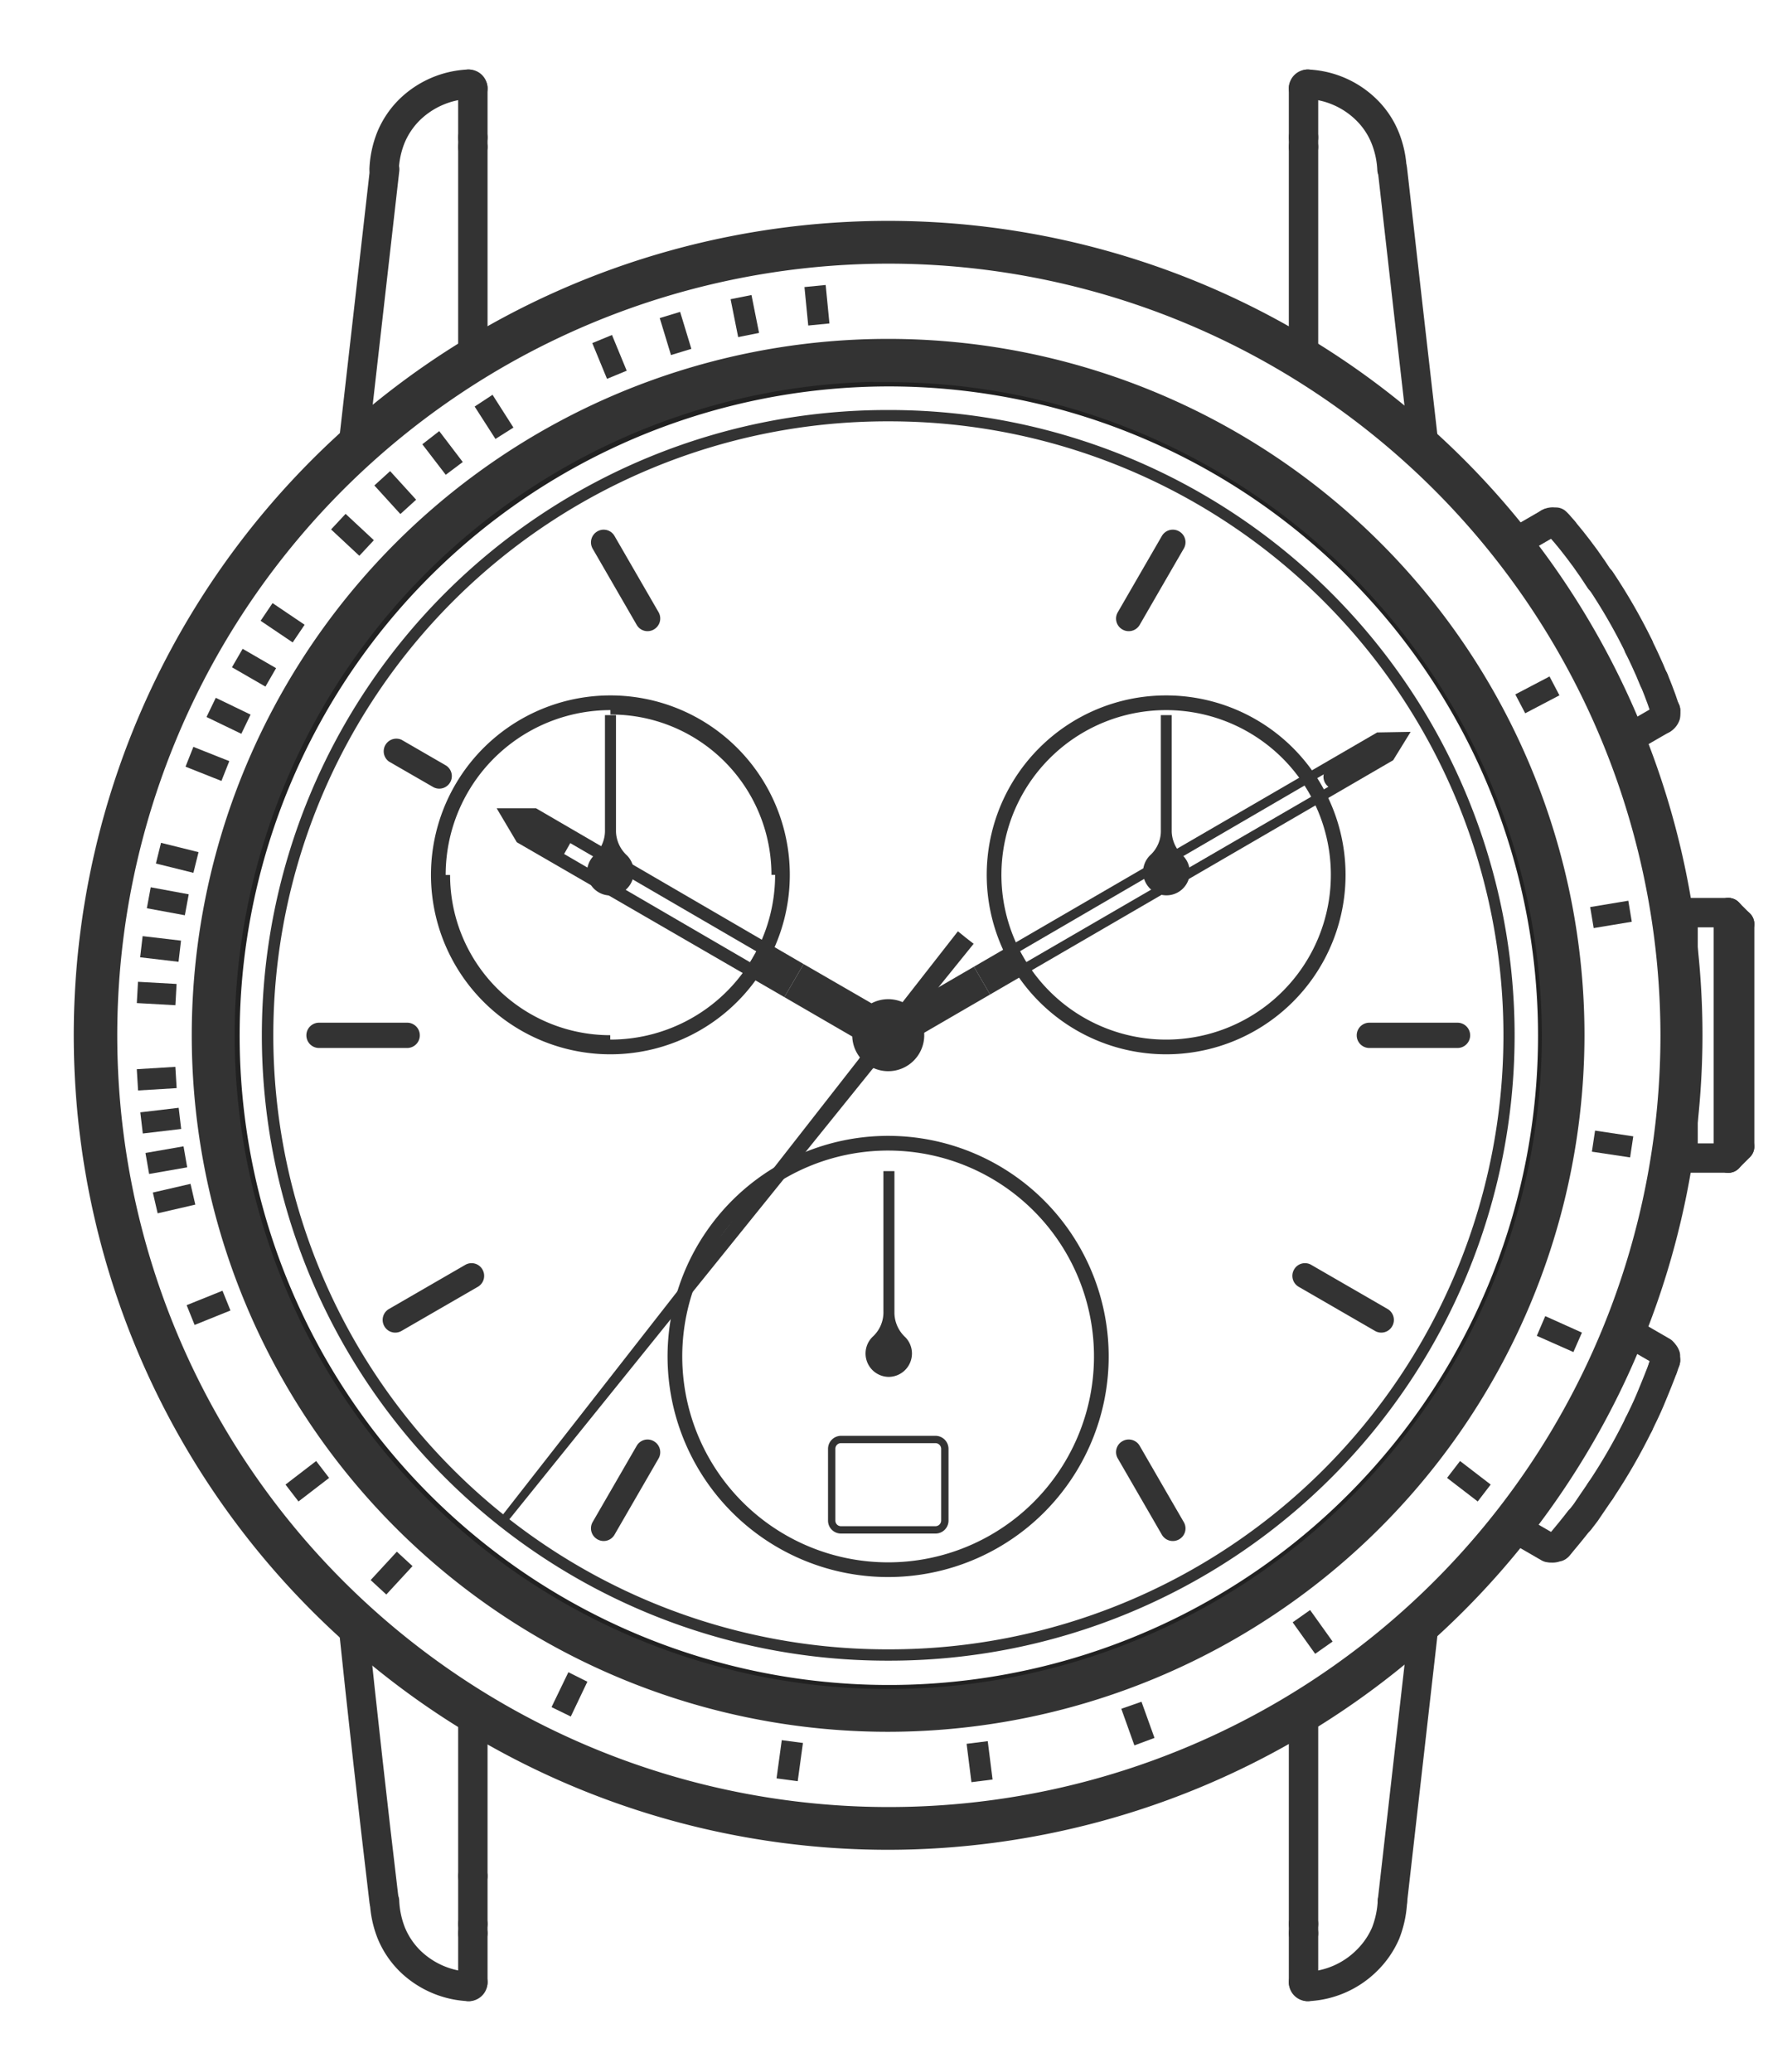 <svg id="Adesso" xmlns="http://www.w3.org/2000/svg" width="121" height="141" viewBox="0 0 121 141">
  <defs>
    <style>
      .cls-1, .cls-2, .cls-3, .cls-5 {
        fill: none;
      }

      .cls-1, .cls-2, .cls-5, .cls-6, .cls-7, .cls-8 {
        stroke: #333;
      }

      .cls-1, .cls-2 {
        stroke-linecap: round;
        stroke-linejoin: round;
      }

      .cls-1, .cls-3, .cls-7 {
        stroke-width: 2px;
      }

      .cls-2 {
        stroke-width: 0.45px;
      }

      .cls-3 {
        stroke: #212121;
      }

      .cls-3, .cls-5, .cls-6 {
        stroke-miterlimit: 10;
      }

      .cls-4, .cls-6, .cls-7, .cls-8 {
        fill: #333;
      }

      .cls-6 {
        stroke-width: 0.5px;
      }

      .cls-7, .cls-8 {
        stroke-miterlimit: 22.93;
      }
    </style>
  </defs>
  <path class="cls-1" d="M6.48,70.45a53.94,53.94,0,1,1,4.11,20.66A54.23,54.23,0,0,1,6.48,70.45Z"/>
  <path class="cls-1" d="M32.18,130.91V117.54"/>
  <path class="cls-1" d="M88.71,10V23.36"/>
  <line class="cls-1" x1="102.85" y1="37.07" x2="105.41" y2="35.59"/>
  <line class="cls-1" x1="110.56" y1="90.48" x2="113.12" y2="91.96"/>
  <path class="cls-1" d="M106.4,36.1l.55.67c.27.34.59.75.93,1.22s.7,1,1,1.47"/>
  <polyline class="cls-1" points="113.35 92.55 113.34 92.59 113.32 92.65 113.29 92.73 113.25 92.85 113.2 92.98 113.17 93.07"/>
  <polyline class="cls-1" points="106.04 35.68 106.07 35.71 106.11 35.76 106.17 35.83 106.25 35.92 106.34 36.03 106.4 36.1"/>
  <g>
    <line class="cls-1" x1="117.62" y1="78.8" x2="118.39" y2="78.03"/>
    <line class="cls-1" x1="118.39" y1="62.87" x2="117.62" y2="62.1"/>
    <path class="cls-1" d="M118.39,78h0V62.87h0"/>
    <line class="cls-1" x1="117.62" y1="62.1" x2="114.54" y2="62.1"/>
    <path class="cls-1" d="M117.62,78.8h0V62.1h0"/>
    <line class="cls-1" x1="114.54" y1="78.8" x2="117.62" y2="78.8"/>
  </g>
  <line class="cls-1" x1="113.12" y1="48.94" x2="110.56" y2="50.42"/>
  <path class="cls-1" d="M112.55,46.23c.11.28.22.54.31.78.16.42.28.74.36,1s.13.35.13.35"/>
  <path class="cls-1" d="M113.35,48.33a.24.24,0,0,0,0,.08v.09a.57.57,0,0,1,0,.18.51.51,0,0,1-.22.26"/>
  <path class="cls-1" d="M105.41,35.59a.51.51,0,0,1,.34-.06h.14l0,0h0l0,0,0,0,0,0,0,0h0"/>
  <path class="cls-1" d="M111.52,44c.28.55.53,1.1.76,1.62.09.23.18.44.27.64"/>
  <path class="cls-1" d="M108.92,39.46a38.78,38.78,0,0,1,2.6,4.51"/>
  <line class="cls-1" x1="105.41" y1="105.31" x2="102.85" y2="103.83"/>
  <path class="cls-1" d="M107.47,103.46c-.18.24-.36.46-.52.66s-.5.61-.66.8a3.52,3.52,0,0,1-.24.28"/>
  <path class="cls-1" d="M106.05,105.2a.34.34,0,0,1-.06.06l-.07,0a.49.49,0,0,1-.17.06.5.5,0,0,1-.34-.06"/>
  <path class="cls-1" d="M113.17,93.07c-.08.22-.18.49-.31.81s-.35.88-.58,1.42-.49,1.08-.76,1.63"/>
  <path class="cls-1" d="M113.12,92a.51.51,0,0,1,.22.26v.32h0"/>
  <path class="cls-1" d="M108.92,101.44c-.34.51-.69,1-1,1.47l-.42.55"/>
  <path class="cls-1" d="M111.52,96.93a38.78,38.78,0,0,1-2.6,4.51"/>
  <path class="cls-1" d="M32.18,134.88v-3.33"/>
  <path class="cls-1" d="M88.71,134.88v-3.33"/>
  <path class="cls-1" d="M32.18,6V9.35"/>
  <path class="cls-1" d="M88.71,6V9.35"/>
  <path class="cls-1" d="M88.71,130.91V117.54"/>
  <path class="cls-1" d="M32.18,10V23.36"/>
  <path class="cls-2" d="M32.8,116.79a.53.53,0,0,0-.22.08.75.75,0,0,0-.31.3.86.86,0,0,0-.09.35"/>
  <path class="cls-2" d="M88.1,24.11a1,1,0,0,0,.22-.08.79.79,0,0,0,.3-.3.73.73,0,0,0,.09-.35"/>
  <path class="cls-1" d="M96.94,110.21q-1.09,9.58-2.18,19.16"/>
  <path class="cls-1" d="M24,30.69q1.09-9.59,2.18-19.17"/>
  <path class="cls-1" d="M32.18,127.66h0"/>
  <path class="cls-2" d="M88.71,117.52a.75.75,0,0,0-.39-.65.65.65,0,0,0-.22-.08"/>
  <path class="cls-2" d="M32.18,23.37a.87.87,0,0,0,.09.36.81.81,0,0,0,.31.3.72.72,0,0,0,.22.08"/>
  <path class="cls-1" d="M26.14,129.37Q25,119.8,24,110.21"/>
  <path class="cls-1" d="M31.89,135.17a6.14,6.14,0,0,1-4-1.75,5.75,5.75,0,0,1-1.25-1.86,6.61,6.61,0,0,1-.47-2.19"/>
  <path class="cls-1" d="M32.18,131.55v-.64"/>
  <path class="cls-1" d="M32.18,134.88a.28.28,0,0,1-.29.29"/>
  <path class="cls-1" d="M94.76,129.37a6.87,6.87,0,0,1-.47,2.19A5.89,5.89,0,0,1,93,133.42a6.09,6.09,0,0,1-4,1.75"/>
  <path class="cls-1" d="M88.71,131.55v-.64"/>
  <path class="cls-1" d="M89,135.17a.28.28,0,0,1-.29-.29"/>
  <path class="cls-1" d="M26.14,11.52a6.55,6.55,0,0,1,.47-2.18,5.75,5.75,0,0,1,1.25-1.86,6.14,6.14,0,0,1,4-1.75"/>
  <path class="cls-1" d="M32.18,9.35V10"/>
  <path class="cls-1" d="M31.89,5.73a.28.28,0,0,1,.29.29"/>
  <path class="cls-1" d="M94.76,11.52q1.08,9.59,2.18,19.17"/>
  <path class="cls-1" d="M89,5.73a6.09,6.09,0,0,1,4,1.75,5.59,5.59,0,0,1,1.25,1.86,6.56,6.56,0,0,1,.48,2.18"/>
  <path class="cls-1" d="M88.71,9.35V10"/>
  <path class="cls-1" d="M88.71,6A.28.28,0,0,1,89,5.73"/>
  <path class="cls-2" d="M88.71,117.54v0"/>
  <path class="cls-2" d="M32.18,117.54v0"/>
  <path class="cls-2" d="M32.18,23.36h0"/>
  <path class="cls-2" d="M88.71,23.36v0"/>
  <path class="cls-1" d="M114.54,62.1h0V78.79h0"/>
  <path class="cls-3" d="M105.67,70.45A45.18,45.18,0,1,0,102.5,87.1,45.19,45.19,0,0,0,105.67,70.45Z"/>
  <path class="cls-4" d="M79.07,104.43a.86.86,0,0,0,1.18.31.85.85,0,0,0,.31-1.17q-1.5-2.59-3-5.19a.86.86,0,0,0-1.18-.31.85.85,0,0,0-.31,1.17Z"/>
  <path class="cls-4" d="M27.33,50.34a.86.86,0,0,0-.86,1.48l3,1.73a.85.85,0,1,0,.85-1.48Z"/>
  <path class="cls-4" d="M94.43,51.82a.86.86,0,0,0-.86-1.48l-3,1.73a.86.86,0,1,0,.86,1.48Z"/>
  <path class="cls-4" d="M41.82,36.47a.85.85,0,0,0-1.17-.31.86.86,0,0,0-.32,1.17l3,5.19a.85.85,0,0,0,1.17.31.86.86,0,0,0,.32-1.17Z"/>
  <path class="cls-4" d="M21.71,69.59a.86.86,0,1,0,0,1.72h6a.86.86,0,1,0,0-1.72Z"/>
  <path class="cls-4" d="M26.47,89.07a.86.86,0,0,0-.31,1.18.85.85,0,0,0,1.17.31l5.19-3a.86.86,0,0,0,.31-1.18.85.85,0,0,0-1.17-.31Z"/>
  <path class="cls-4" d="M40.33,103.57a.86.86,0,0,0,.32,1.17.85.85,0,0,0,1.17-.31l3-5.19a.86.86,0,0,0-.32-1.17.85.85,0,0,0-1.17.31Z"/>
  <path class="cls-4" d="M93.57,90.56a.85.85,0,0,0,1.17-.31.86.86,0,0,0-.31-1.18l-5.19-3a.85.85,0,0,0-1.17.31.86.86,0,0,0,.31,1.18Z"/>
  <path class="cls-4" d="M99.19,71.31a.86.86,0,0,0,0-1.72h-6a.86.86,0,0,0,0,1.72Z"/>
  <path class="cls-4" d="M80.56,37.33a.85.85,0,0,0-.31-1.17.86.86,0,0,0-1.18.31l-3,5.19a.85.85,0,0,0,.31,1.17.86.86,0,0,0,1.18-.31Q79.06,39.92,80.56,37.33Z"/>
  <path class="cls-5" d="M41.53,47.82a11.71,11.71,0,1,0,8.29,3.43A11.69,11.69,0,0,0,41.53,47.82Z"/>
  <path class="cls-5" d="M79.36,47.82a11.71,11.71,0,1,1-8.28,3.43A11.69,11.69,0,0,1,79.36,47.82Z"/>
  <path class="cls-5" d="M60.45,106.81a14.51,14.51,0,1,0-10.27-4.25A14.51,14.51,0,0,0,60.45,106.81Z"/>
  <path class="cls-4" d="M63.66,98.2a.39.39,0,0,1,.39.39v4.88a.39.39,0,0,1-.39.38H57.24a.38.38,0,0,1-.39-.38V98.59a.38.38,0,0,1,.39-.39h6.42m0-.5H57.24a.89.89,0,0,0-.89.89v4.88a.88.88,0,0,0,.89.88h6.42a.88.88,0,0,0,.89-.88V98.59a.89.89,0,0,0-.89-.89Z"/>
  <path class="cls-6" d="M60.45,112.75H60.3a42.3,42.3,0,0,1,.14-84.6h.16a42.3,42.3,0,0,1-.15,84.6Zm0-84.33a42,42,0,0,0-.14,84.06h.15a42,42,0,0,0,.15-84.06Z"/>
  <g>
    <path class="cls-5" d="M53,59.53A11.41,11.41,0,0,0,41.54,48.12"/>
    <path class="cls-5" d="M30.13,59.54a11.4,11.4,0,0,0,11.4,11.4"/>
  </g>
  <g>
    <path class="cls-7" d="M60.45,124.87a54.42,54.42,0,1,1,54.41-54.42A54.48,54.48,0,0,1,60.45,124.87Zm0-107.93A53.51,53.51,0,1,0,114,70.45,53.56,53.56,0,0,0,60.45,16.94Zm0,99.9a46.39,46.39,0,1,1,46.38-46.39A46.44,46.44,0,0,1,60.45,116.84Zm0-91.87a45.48,45.48,0,1,0,45.48,45.48A45.53,45.53,0,0,0,60.45,25Z"/>
    <g>
      <rect class="cls-8" x="55.37" y="19.96" width="0.45" height="1.63" transform="translate(-1.76 5.52) rotate(-5.6)"/>
      <rect class="cls-8" x="50.46" y="20.69" width="0.45" height="1.63" transform="translate(-3.23 10.36) rotate(-11.31)"/>
      <rect class="cls-8" x="45.75" y="21.87" width="0.45" height="1.63" transform="translate(-4.61 14.35) rotate(-16.9)"/>
      <rect class="cls-8" x="41.25" y="23.47" width="0.45" height="1.63" transform="translate(-6.12 17.63) rotate(-22.39)"/>
      <polygon class="cls-8" points="33.87 29.18 32.99 27.81 33.37 27.56 34.25 28.94 33.87 29.18"/>
      <polygon class="cls-8" points="30.43 31.61 29.44 30.32 29.8 30.04 30.79 31.34 30.43 31.61"/>
      <rect class="cls-8" x="26.67" y="32.7" width="0.45" height="1.63" transform="translate(-15.55 26.83) rotate(-42.3)"/>
      <rect class="cls-8" x="23.76" y="35.58" width="0.45" height="1.63" transform="translate(-18.99 29.12) rotate(-47.01)"/>
      <rect class="cls-8" x="18.94" y="41.62" width="0.45" height="1.63" transform="matrix(0.56, -0.83, 0.83, 0.56, -26.72, 34.52)"/>
      <rect class="cls-8" x="17.06" y="44.62" width="0.45" height="1.63" transform="translate(-30.7 37.67) rotate(-59.98)"/>
      <rect class="cls-8" x="15.33" y="47.89" width="0.45" height="1.63" transform="translate(-35.07 41.54) rotate(-64.23)"/>
      <rect class="cls-8" x="13.89" y="51.17" width="0.45" height="1.63" transform="translate(-39.41 45.92) rotate(-68.35)"/>
      <rect class="cls-8" x="11.83" y="57.55" width="0.45" height="1.63" transform="translate(-47.49 56.01) rotate(-76.06)"/>
      <rect class="cls-8" x="11.19" y="60.5" width="0.45" height="1.63" transform="translate(-50.95 61.41) rotate(-79.53)"/>
      <rect class="cls-8" x="10.7" y="63.76" width="0.45" height="1.63" transform="translate(-54.48 67.9) rotate(-83.31)"/>
      <rect class="cls-8" x="10.44" y="66.79" width="0.45" height="1.63" transform="translate(-57.43 74.49) rotate(-86.81)"/>
      <rect class="cls-8" x="9.86" y="73.17" width="1.63" height="0.45" transform="translate(-4.42 0.78) rotate(-3.46)"/>
      <rect class="cls-8" x="10.12" y="76.03" width="1.63" height="0.45" transform="translate(-8.87 1.81) rotate(-6.74)"/>
      <rect class="cls-8" x="10.51" y="78.72" width="1.63" height="0.45" transform="translate(-13.41 3.12) rotate(-9.9)"/>
      <rect class="cls-8" x="11.04" y="81.33" width="1.63" height="0.45" transform="translate(-18.05 4.76) rotate(-13)"/>
      <rect class="cls-8" x="13.37" y="88.77" width="1.63" height="0.45" transform="translate(-32.23 11.75) rotate(-21.95)"/>
      <rect class="cls-8" x="20.1" y="100.56" width="1.63" height="0.45" transform="translate(-57.08 33.62) rotate(-37.54)"/>
      <rect class="cls-8" x="25.83" y="106.82" width="1.63" height="0.45" transform="translate(-70.09 54.03) rotate(-47.3)"/>
      <polygon class="cls-8" points="38.61 116.13 38.2 115.93 38.91 114.46 39.31 114.66 38.61 116.13"/>
      <polygon class="cls-8" points="53.86 120.64 53.41 120.58 53.63 118.97 54.08 119.03 53.86 120.64"/>
      <rect class="cls-8" x="99.74" y="99.98" width="0.45" height="1.63" transform="translate(-40.87 118.64) rotate(-52.46)"/>
      <rect class="cls-8" x="109.52" y="77.03" width="0.45" height="1.63" transform="translate(16.43 174.78) rotate(-81.44)"/>
      <rect class="cls-8" x="108.82" y="61.99" width="1.63" height="0.45" transform="translate(-8.72 18.83) rotate(-9.44)"/>
      <rect class="cls-8" x="103.81" y="47.05" width="1.63" height="0.45" transform="translate(-9.99 53.98) rotate(-27.66)"/>
      <polygon class="cls-8" points="89.62 111.84 88.67 110.51 89.04 110.25 89.99 111.58 89.62 111.84"/>
      <rect class="cls-8" x="66.44" y="119.06" width="0.45" height="1.63" transform="translate(-14.46 9.27) rotate(-7.18)"/>
      <polygon class="cls-8" points="77.5 118.12 76.95 116.58 77.38 116.43 77.93 117.96 77.5 118.12"/>
      <polygon class="cls-8" points="106.82 91.34 105.24 90.64 105.42 90.22 107 90.93 106.82 91.34"/>
    </g>
  </g>
  <path class="cls-4" d="M42.67,58.21a2.3,2.3,0,0,1-.75-1.61V48.66h-.75v7.79a2.27,2.27,0,0,1-.68,1.7,1.59,1.59,0,1,0,2.63,1.38A1.61,1.61,0,0,0,42.67,58.21Z"/>
  <path class="cls-4" d="M80.49,58.21a2.3,2.3,0,0,1-.75-1.61V48.66H79v7.79a2.23,2.23,0,0,1-.68,1.7,1.59,1.59,0,1,0,2.64,1.38A1.61,1.61,0,0,0,80.49,58.21Z"/>
  <path class="cls-4" d="M61.62,91a2.3,2.3,0,0,1-.75-1.61V79.69h-.75v9.53a2.25,2.25,0,0,1-.68,1.69,1.59,1.59,0,0,0,1.05,2.78A1.59,1.59,0,0,0,61.62,91Z"/>
  <g>
    <path class="cls-4" d="M54.69,65.6l-1.31,2.25L58,70.53a2.45,2.45,0,1,0,1.31-2.26Z"/>
    <path class="cls-4" d="M36.48,55,33.8,55l1.37,2.31L53.38,67.85l1.31-2.25ZM51.05,65.48,38.39,58.11l.42-.74,12.67,7.37Z"/>
  </g>
  <g>
    <path class="cls-4" d="M93.72,49.84,66.28,65.78l1.1,1.89L94.81,51.73,96,49.8Zm-2,2.93L69.82,65.48l-.43-.74L91.27,52Z"/>
    <path class="cls-4" d="M62.49,70.51a2.06,2.06,0,1,1-1.1-1.89l4.89-2.84,1.1,1.89Z"/>
  </g>
  <path class="cls-4" d="M58.42,72.1,33.89,103.49l.21.16.21.17,25-31a2.07,2.07,0,0,1,1.34-.75,1.64,1.64,0,0,0,1.23-2.43l4.38-5.42-.54-.42-.53-.43-4.29,5.49a1.64,1.64,0,0,0-2.09,1.75A2.1,2.1,0,0,1,58.42,72.1Z"/>
</svg>
